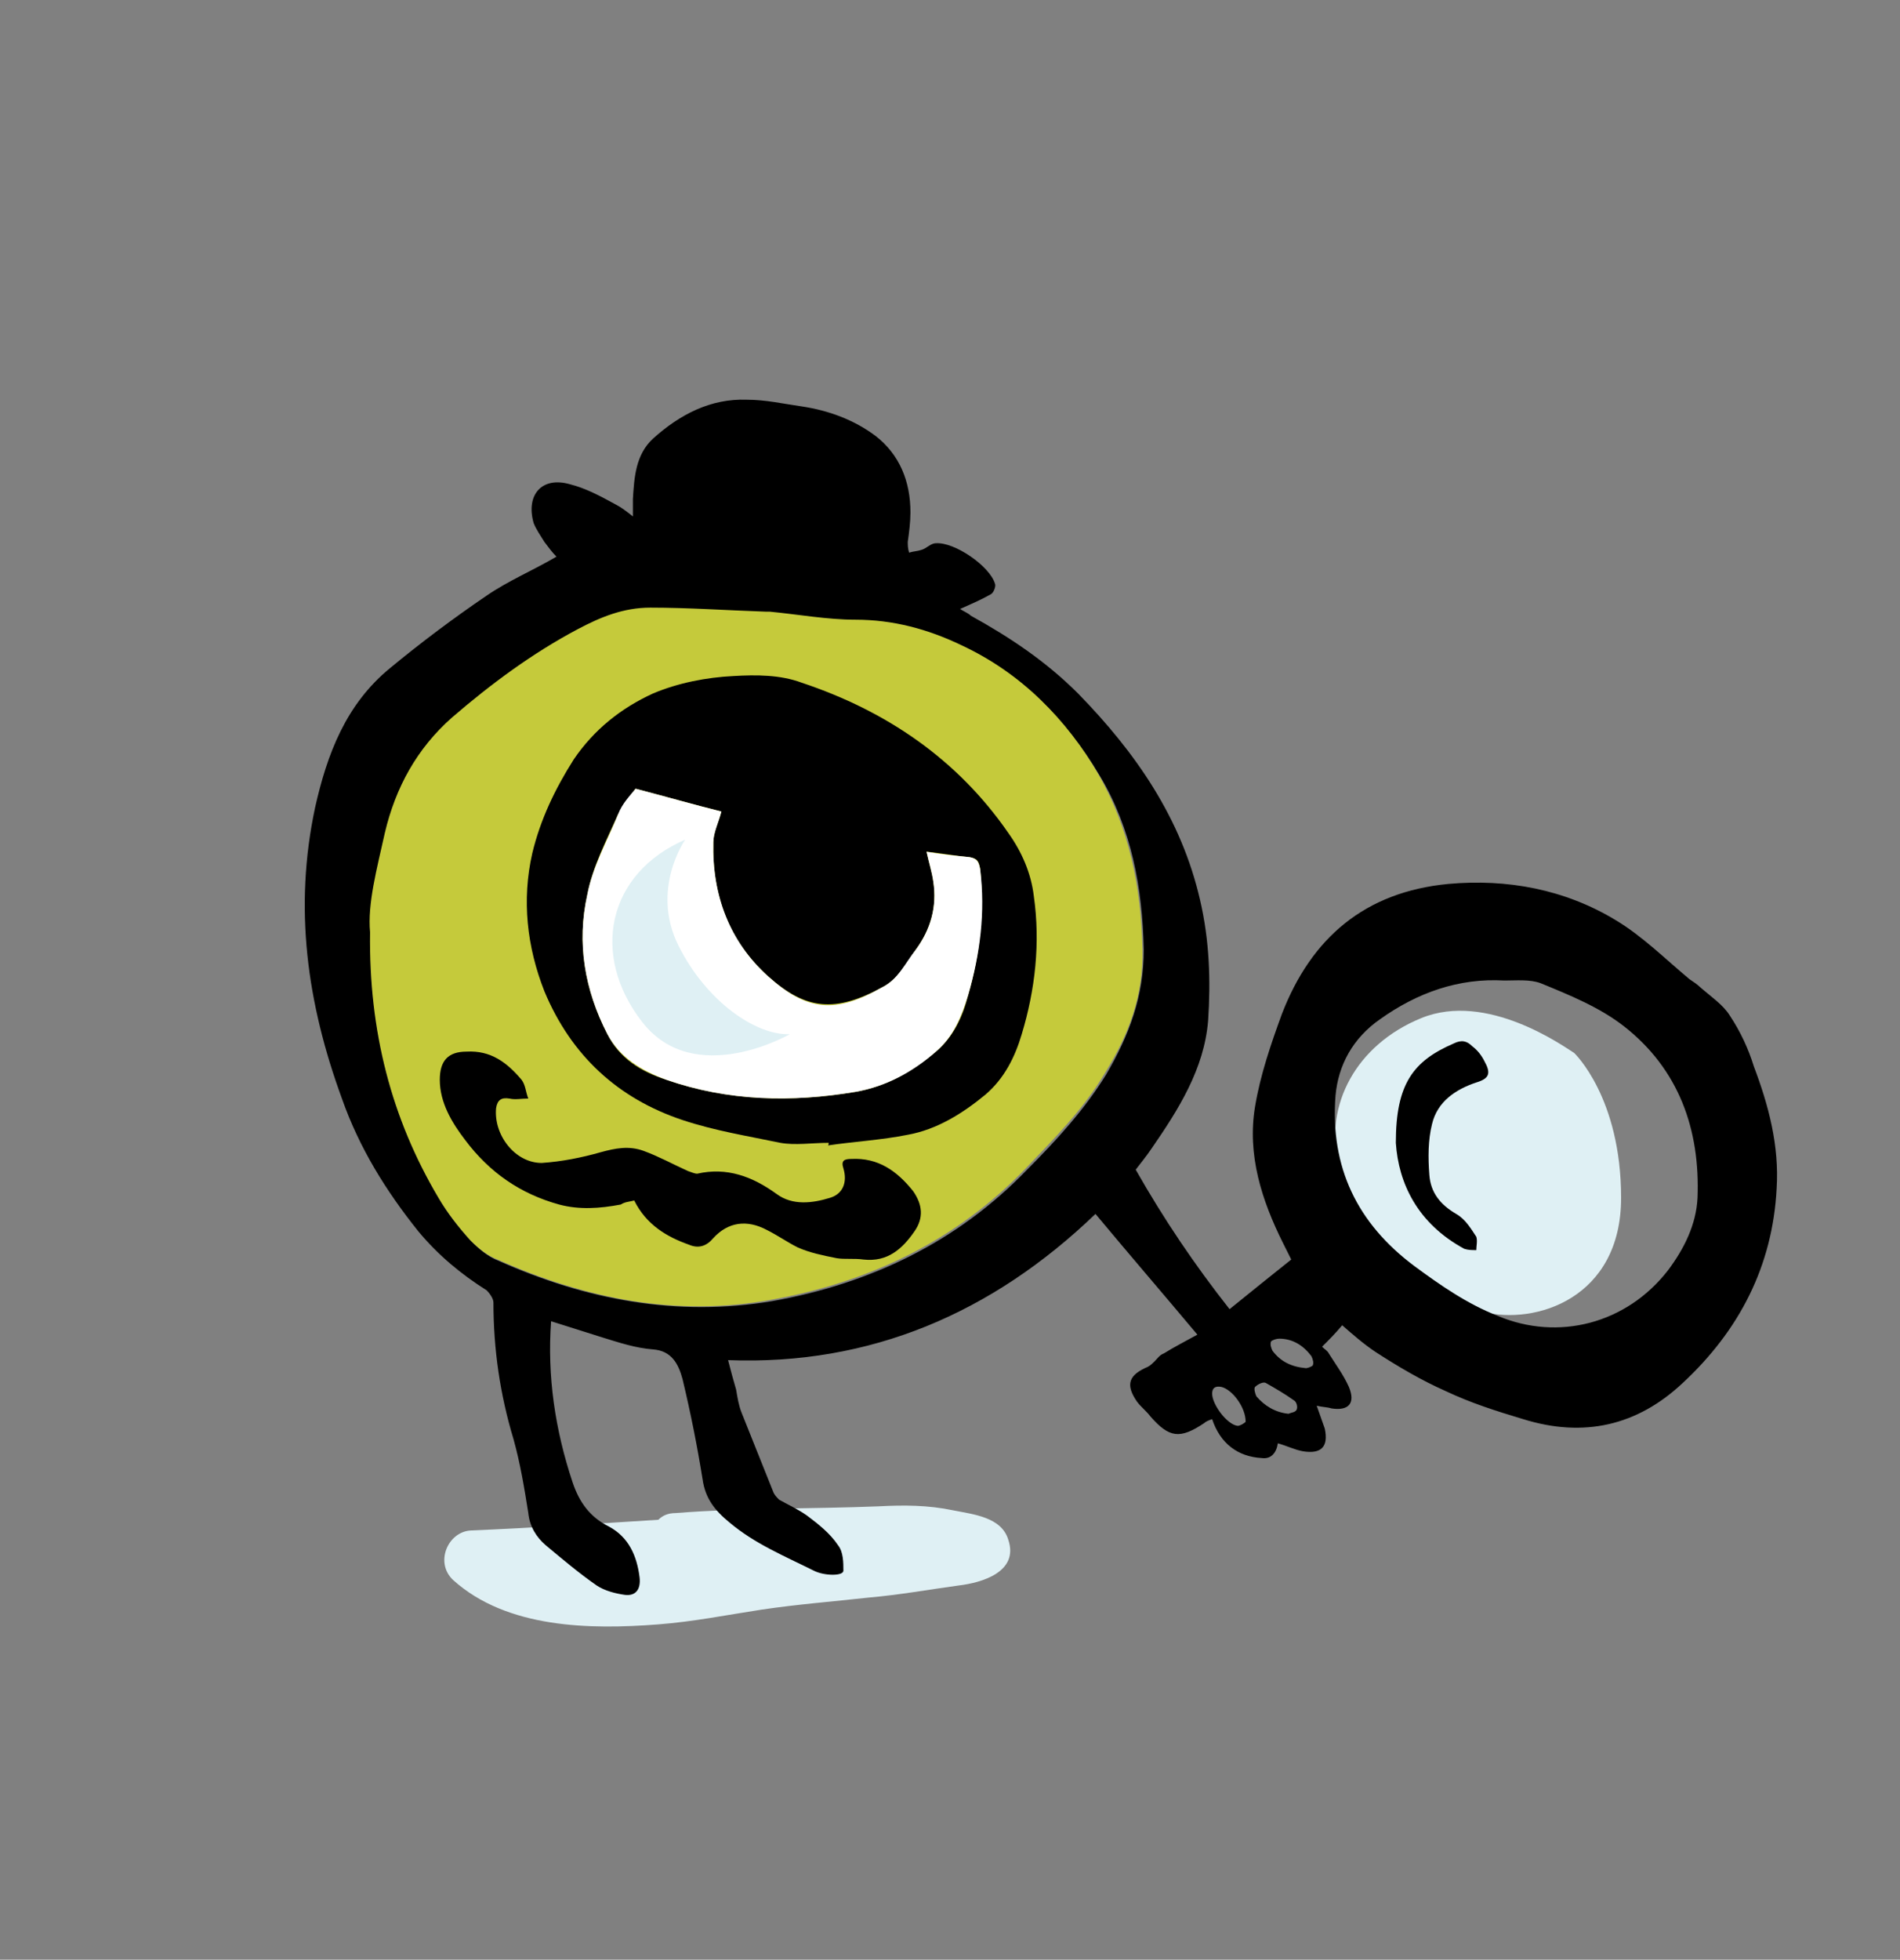 <?xml version="1.0" encoding="utf-8"?>
<!-- Generator: Adobe Illustrator 28.3.0, SVG Export Plug-In . SVG Version: 6.00 Build 0)  -->
<svg version="1.1" id="Layer_1" xmlns="http://www.w3.org/2000/svg" xmlns:xlink="http://www.w3.org/1999/xlink" x="0px" y="0px"
	 viewBox="0 0 141.7 146.1" style="enable-background:new 0 0 141.7 146.1;" xml:space="preserve">
<rect x="0" y="0" width="141.7" height="146.1" fill="#808080" stroke="none"/>
<style type="text/css">
	.st0{fill:#DFF0F4;}
	.st1{fill:#C5CA3B;}
	.st2{fill:#FFFFFF;}
</style>
<g>
	<path class="st0" d="M33.8,117.8c4,3.6,10.2,3.7,15.3,3.3c2.6-0.2,5.1-0.7,7.7-1.1c2.7-0.4,5.3-0.6,8-0.9c2.3-0.2,4.5-0.6,6.7-0.9
		c1.7-0.2,4.5-1,3.7-3.4c-0.5-1.7-2.6-1.9-4.1-2.2c-1.9-0.4-3.7-0.4-5.6-0.3c-5,0.2-10,0.1-15.1,0.5c-0.6,0-1,0.2-1.3,0.5
		c-4.7,0.3-9.3,0.6-14,0.8C33.4,114.2,32.4,116.5,33.8,117.8z M71.9,113.8C72.1,113.6,72,113.7,71.9,113.8L71.9,113.8z"/>
	<path class="st0" d="M117.4,78.5c-0.8-0.5-6.5-4.6-11.4-2.6s-7.2,6.5-6.2,10.8c1,4.4,7,10.1,10.8,11.1c3.9,1,10.3-1,10.3-8.5
		S117.4,78.5,117.4,78.5z"/>
	<path class="st1" d="M27.5,69.4c-0.3-2.1,0.4-4.8,1.1-7.4c0.8-3.4,2.4-6.3,5-8.6c2.9-2.5,6-4.8,9.4-6.6c1.7-0.9,3.4-1.7,5.4-1.6
		c2.9,0.1,5.8,0.2,8.6,0.3c0.1,0,0.2,0,0.3,0c2.1,0.2,4.3,0.6,6.4,0.6c2.8,0,5.4,0.7,7.9,1.9c4.5,2.1,7.9,5.5,10.3,9.7
		c2.3,4,3.2,8.4,3.3,13c0.1,3.5-1,6.4-2.8,9.3c-1.6,2.7-3.8,4.9-5.9,7.1c-5.2,5.4-11.7,8.5-19,9.8c-7.1,1.3-13.9-0.1-20.4-3
		c-0.8-0.3-1.5-0.9-2.1-1.5c-0.9-1-1.7-2.1-2.4-3.2C29.2,83.4,27.5,76.9,27.5,69.4z"/>
	<path d="M61.8,85.2c-1.2,0-2.5,0.2-3.6,0c-2.4-0.5-4.9-0.9-7.3-1.7c-4.8-1.6-8.3-4.8-10.3-9.6c-1.3-3.3-1.7-6.8-0.9-10.3
		c0.6-2.5,1.7-4.8,3.1-7c1.5-2.2,3.5-3.8,5.9-4.9c1.9-0.8,4-1.2,6-1.3c1.7-0.1,3.5-0.1,5.1,0.5c6.3,2.1,11.6,5.7,15.4,11.2
		c1,1.4,1.7,3,1.9,4.7c0.5,3.5,0.1,7-0.9,10.3c-0.5,1.7-1.3,3.3-2.7,4.5c-1.7,1.4-3.6,2.6-5.8,3c-2,0.4-4,0.5-6,0.8
		C61.8,85.4,61.8,85.3,61.8,85.2z M69.6,65.7c0.3,1.9-0.2,3.6-1.3,5.1c-0.7,1-1.3,2.2-2.5,2.8c-3.5,1.9-5.7,1.7-8.5-0.8
		c-2.9-2.6-4.2-6-4.1-10c0-0.8,0.4-1.5,0.6-2.3c-2-0.5-4.1-1.1-6.4-1.7c-0.4,0.5-0.9,1.2-1.3,1.9c-0.9,2-1.9,3.9-2.3,6
		c-0.8,3.6-0.2,7.1,1.5,10.4c0.9,1.8,2.5,2.8,4.4,3.4c4.6,1.6,9.4,1.7,14.1,0.9c2.3-0.4,4.2-1.5,6-3c1.3-1.1,2-2.6,2.4-4.2
		c0.9-3.1,1.2-6.2,0.9-9.4c-0.1-0.6-0.2-0.8-0.8-0.9c-1.1-0.1-2.1-0.3-3.2-0.4C69.3,64.4,69.5,65,69.6,65.7z"/>
	<path d="M47.3,89.5c0.9,1.8,2.4,2.7,4.1,3.3c0.7,0.3,1.3,0.1,1.8-0.5c1.1-1.2,2.5-1.4,4-0.6c0.8,0.4,1.5,0.9,2.3,1.3
		c0.9,0.4,1.9,0.6,2.9,0.8c0.6,0.1,1.3,0,2,0.1c1.8,0.2,2.9-0.8,3.8-2.1c0.7-1,0.6-2-0.1-3c-1.2-1.5-2.6-2.5-4.6-2.4
		c-0.5,0-0.8,0.1-0.6,0.7c0.3,1,0,1.9-1,2.2c-1.3,0.4-2.8,0.6-4-0.3c-1.8-1.3-3.7-2-5.9-1.5c-0.2,0-0.4-0.1-0.7-0.2
		c-1.1-0.5-2.2-1.1-3.3-1.5c-1.1-0.4-2.1-0.2-3.2,0.1c-1.4,0.4-2.9,0.7-4.4,0.8c-2,0-3.6-2.1-3.4-4.1c0.1-0.6,0.4-0.8,1-0.7
		c0.4,0.1,0.9,0,1.4,0c-0.2-0.5-0.2-1-0.5-1.4c-1.1-1.3-2.3-2.2-4.1-2.1c-1.4,0-2,0.7-2,2.1c0,1.7,0.9,3.2,1.9,4.5
		c1.8,2.4,4.1,4,7,4.8c1.5,0.4,3,0.3,4.6,0C46.6,89.6,46.9,89.6,47.3,89.5z"/>
	<g>
		<path d="M42.7,110.5c0.5,1.5,1.3,2.6,2.7,3.3c1.5,0.8,2.1,2.2,2.3,3.8c0.1,0.9-0.3,1.4-1.1,1.3c-0.7-0.1-1.5-0.3-2.1-0.7
			c-1.3-0.9-2.6-2-3.8-3c-0.7-0.6-1.2-1.4-1.3-2.4c-0.3-1.9-0.6-3.7-1.1-5.5c-1-3.3-1.5-6.7-1.5-10.2c0-0.3-0.3-0.7-0.5-0.9
			c-1.9-1.2-3.6-2.6-5.1-4.4c-2.4-3-4.4-6.2-5.7-9.9c-2.6-7.1-3.6-14.2-2-21.7c0.9-4,2.3-7.7,5.6-10.4c2.3-1.9,4.7-3.7,7.2-5.4
			c1.6-1.1,3.5-1.9,5.2-2.9c-0.3-0.3-0.6-0.7-0.9-1.1c-0.3-0.5-0.6-0.9-0.8-1.4c-0.6-2.1,0.6-3.5,2.7-2.9c1.2,0.3,2.3,0.9,3.4,1.5
			c0.4,0.2,0.8,0.5,1.3,0.9c0-0.5,0-0.9,0-1.3c0.1-1.6,0.2-3.3,1.5-4.5c2-1.8,4.3-3,7-2.9c1.4,0,2.7,0.3,4.1,0.5
			c2,0.3,3.9,1,5.5,2.2c1.8,1.4,2.6,3.4,2.6,5.7c0,0.7-0.1,1.5-0.2,2.2c0,0.2,0,0.5,0.1,0.8c0.3-0.1,0.6-0.1,0.9-0.2
			c0.4-0.1,0.7-0.5,1.1-0.5c1.4-0.1,4,1.7,4.4,3c0.1,0.2-0.1,0.7-0.3,0.8c-0.7,0.4-1.4,0.7-2.3,1.1c0.3,0.2,0.6,0.3,0.8,0.5
			c2.9,1.6,5.6,3.4,8,5.8c4.3,4.4,7.7,9.3,9.1,15.4c0.7,3,0.8,6,0.6,9c-0.3,3.6-2.2,6.6-4.2,9.5c-0.4,0.6-0.9,1.2-1.2,1.6
			c2.1,3.7,4.4,7.1,7,10.4c1.6-1.3,3.1-2.5,4.6-3.7c-0.2-0.4-0.4-0.8-0.6-1.2c-1.6-3.2-2.7-6.6-2.1-10.2c0.4-2.4,1.2-4.7,2-6.9
			c2.2-5.7,6.2-9.1,12.4-9.7c4.4-0.4,8.7,0.4,12.5,2.7c2,1.2,3.7,2.9,5.5,4.4c0.3,0.2,0.6,0.4,0.8,0.6c0.8,0.7,1.7,1.3,2.2,2.1
			c0.8,1.2,1.4,2.5,1.8,3.8c1.1,2.9,1.9,5.9,1.7,9.1c-0.3,5.8-2.8,10.6-7,14.5c-3.4,3.2-7.4,4.1-11.9,2.7c-2-0.6-3.9-1.2-5.8-2.1
			c-1.8-0.8-3.5-1.8-5.2-2.9c-0.9-0.6-1.7-1.3-2.5-2c-0.5,0.6-1,1.1-1.5,1.6c0.2,0.2,0.4,0.3,0.5,0.5c0.5,0.8,1.1,1.6,1.5,2.5
			c0.5,1.2,0,1.8-1.3,1.6c-0.3-0.1-0.7-0.1-1.1-0.2c0.2,0.6,0.4,1.1,0.6,1.7c0.3,1.4-0.3,1.9-1.6,1.7c-0.6-0.1-1.2-0.4-1.9-0.6
			c-0.1,0.7-0.5,1.2-1.2,1.1c-1.8-0.1-3.1-1.1-3.7-2.9c-0.3,0.1-0.5,0.2-0.6,0.3c-1.8,1.2-2.6,1.1-4-0.5c-0.3-0.4-0.7-0.7-1-1.1
			c-0.9-1.3-0.6-2,0.8-2.6c0.2-0.1,0.4-0.3,0.5-0.4c0.2-0.2,0.4-0.5,0.7-0.6c0.8-0.5,1.6-0.9,2.5-1.4c-2.6-3.1-5.1-6-7.6-9
			c-7.7,7.4-16.8,11.3-27.4,10.9c0.2,0.8,0.4,1.5,0.6,2.2c0.1,0.6,0.2,1.2,0.4,1.7c0.8,2,1.6,4,2.4,6c0.1,0.2,0.3,0.4,0.4,0.5
			c0.7,0.4,1.4,0.7,2.1,1.2c0.8,0.6,1.7,1.3,2.3,2.2c0.4,0.5,0.4,1.3,0.4,1.9c0,0.4-1.4,0.4-2.2,0c-2.2-1.1-4.4-2-6.3-3.6
			c-1.1-0.9-1.8-1.8-2-3.2c-0.4-2.5-0.9-5-1.5-7.5c-0.3-1.1-0.8-2.1-2.2-2.2c-1.3-0.1-2.5-0.5-3.8-0.9c-1.3-0.4-2.5-0.8-3.8-1.2
			C40.8,102.6,41.4,106.6,42.7,110.5z M32.7,89.3c0.7,1.2,1.5,2.2,2.4,3.2c0.6,0.6,1.3,1.2,2.1,1.5c6.5,2.9,13.3,4.2,20.4,3
			c7.3-1.3,13.8-4.4,19-9.8c2.2-2.2,4.3-4.5,5.9-7.1c1.7-2.9,2.8-5.8,2.8-9.3c-0.1-4.6-0.9-9-3.3-13c-2.5-4.2-5.8-7.6-10.3-9.7
			c-2.5-1.2-5.1-1.9-7.9-1.9c-2.1,0-4.3-0.4-6.4-0.6c-0.1,0-0.2,0-0.3,0c-2.9-0.1-5.8-0.3-8.6-0.3c-2,0-3.7,0.7-5.4,1.6
			c-3.4,1.8-6.5,4.1-9.4,6.6c-2.6,2.3-4.2,5.2-5,8.6c-0.6,2.7-1.3,5.3-1.1,7.4C27.5,76.9,29.2,83.4,32.7,89.3z M102.9,76
			c-2,1.4-3.1,3.4-3.3,5.7c-0.4,5.3,1.6,9.5,5.9,12.7c1.9,1.4,3.9,2.8,6.2,3.7c4.5,1.9,9.6,0.6,12.7-3.4c1.2-1.6,2.1-3.4,2.2-5.4
			c0.2-5.1-1.4-9.6-5.5-12.8c-1.8-1.4-4-2.3-6.2-3.2c-0.8-0.3-1.8-0.2-2.7-0.2C108.8,72.9,105.7,74,102.9,76z M96.7,105.1
			c0.1-0.2,0-0.6-0.2-0.7c-0.7-0.5-1.4-0.9-2.1-1.3c-0.2-0.1-0.6,0.1-0.8,0.3c-0.1,0.1,0,0.5,0.1,0.7c0.6,0.7,1.4,1.2,2.4,1.3
			C96.3,105.3,96.6,105.3,96.7,105.1z M91.1,103.4c-0.5-0.1-0.7,0.1-0.7,0.5c0,0.8,1.1,2.3,1.9,2.4c0.2,0,0.5-0.2,0.6-0.3
			C92.9,104.9,91.9,103.6,91.1,103.4z M97.9,101.8c0.1-0.2,0-0.5-0.1-0.7c-0.6-0.8-1.4-1.3-2.4-1.3c-0.2,0-0.5,0.1-0.6,0.2
			c-0.1,0.2,0,0.5,0.1,0.7c0.6,0.8,1.4,1.2,2.5,1.3C97.5,102,97.8,101.9,97.9,101.8z"/>
		<path d="M104.1,85.2c0.2,3,1.6,6,5.1,7.9c0.3,0.1,0.6,0.1,0.9,0.1c0-0.3,0.1-0.7,0-1c-0.4-0.6-0.8-1.3-1.5-1.7
			c-1.2-0.7-1.9-1.6-2-2.9c-0.1-1.3-0.1-2.6,0.2-3.8c0.4-1.7,1.8-2.6,3.3-3.1c1-0.3,1.1-0.7,0.6-1.6c-0.2-0.4-0.5-0.8-0.9-1.1
			c-0.4-0.4-0.8-0.5-1.4-0.2C105.4,79.1,104.1,80.8,104.1,85.2z"/>
	</g>
	<path class="st2" d="M69.1,63.5c1.1,0.2,2.2,0.3,3.2,0.4c0.6,0.1,0.7,0.4,0.8,0.9c0.4,3.2,0,6.3-0.9,9.4c-0.5,1.6-1.1,3.1-2.4,4.2
		c-1.7,1.5-3.7,2.6-6,3c-4.8,0.8-9.5,0.7-14.1-0.9c-1.9-0.7-3.5-1.7-4.4-3.4c-1.7-3.3-2.3-6.8-1.5-10.4c0.4-2.1,1.5-4,2.3-6
		c0.3-0.8,0.9-1.4,1.3-1.9c2.3,0.6,4.4,1.2,6.4,1.7c-0.2,0.8-0.6,1.6-0.6,2.3c-0.1,3.9,1.2,7.4,4.1,10c2.9,2.6,5,2.8,8.5,0.8
		c1.2-0.6,1.7-1.8,2.5-2.8c1.1-1.5,1.6-3.2,1.3-5.1C69.5,65,69.3,64.4,69.1,63.5z"/>
	<path class="st0" d="M51.1,62.6c0,0-2.6,3.7-0.5,7.9s5.8,6.7,8.3,6.6c0,0-7.1,4.1-11-0.9S45.3,65.1,51.1,62.6z"/>
</g>
</svg>
